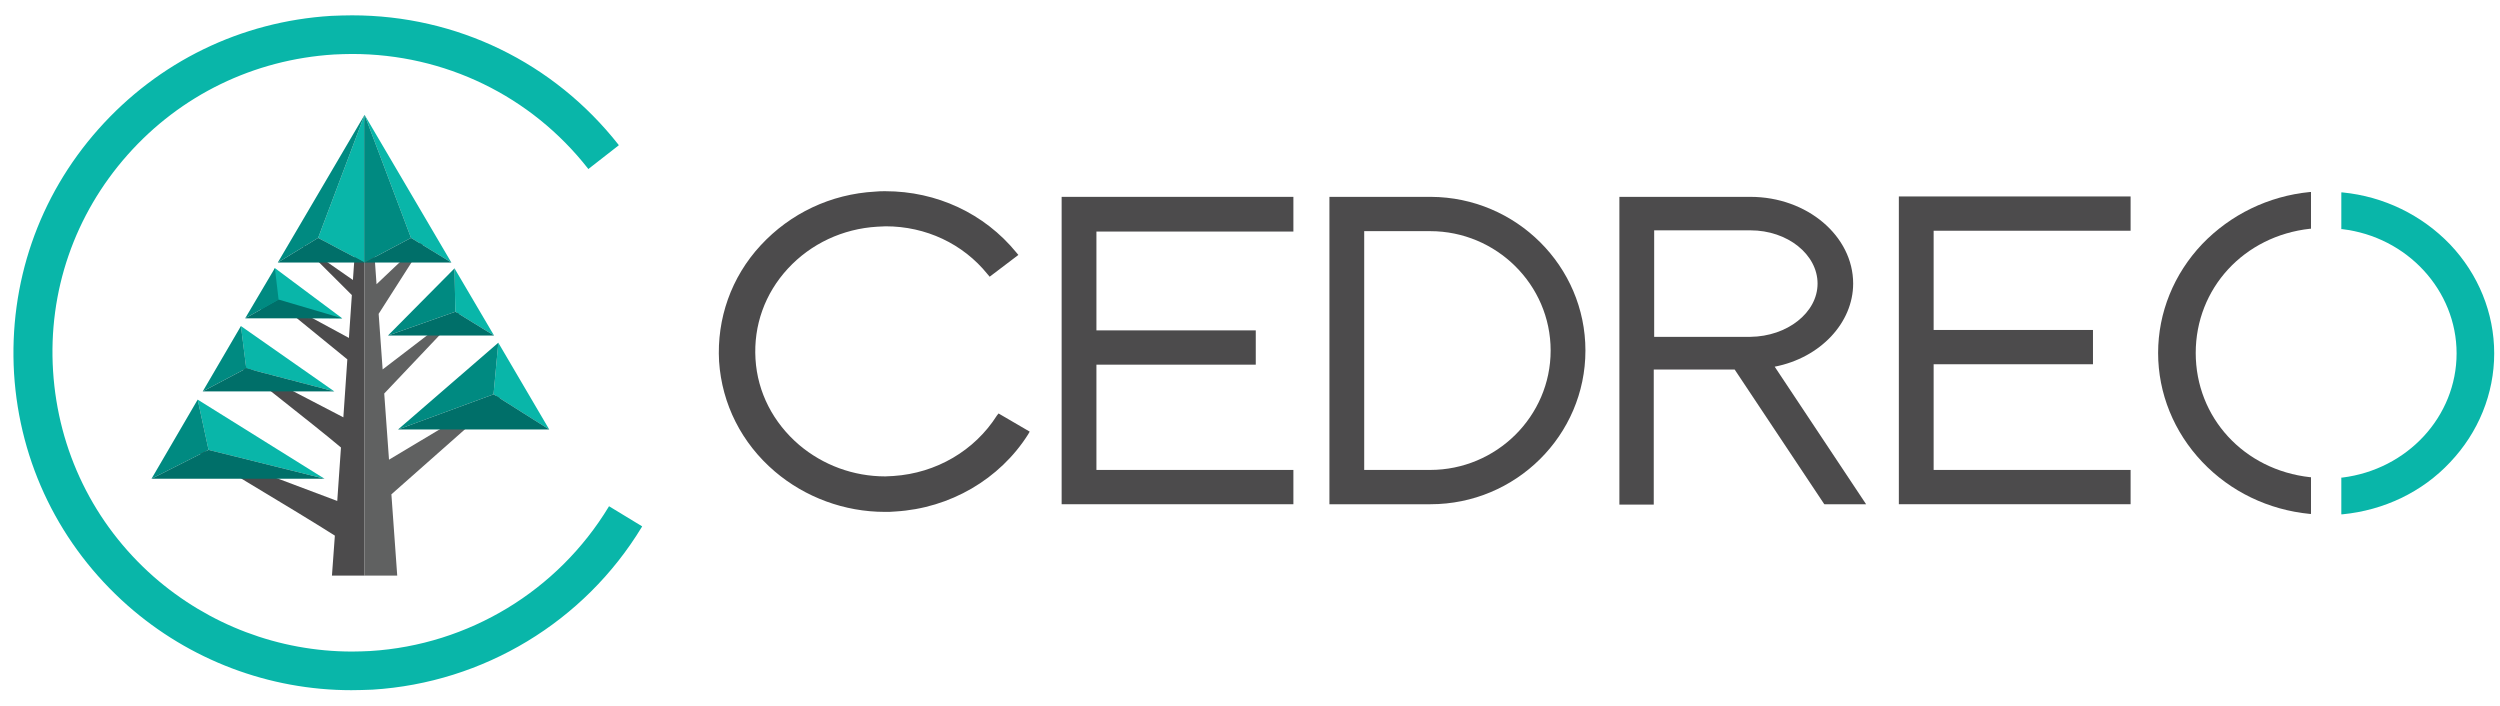 <svg width="163" height="46" viewBox="0 0 163 46" fill="none" xmlns="http://www.w3.org/2000/svg">
    <path d="M23.771 37.528V7.505L23.01 18.255L19.515 15.822L22.941 19.238L22.75 22.034L17.335 19.1L22.646 23.431L22.387 27.21L14.792 23.259C14.792 23.259 20.605 27.797 22.231 29.177L21.989 32.663L11.678 28.78C11.678 28.78 19.428 33.387 21.833 34.923L21.643 37.528H23.771Z"
          fill="#4C4B4C"/>
    <path d="M33.754 24.95L25.363 29.971L25.052 25.657L30.761 19.635L24.948 24.087L24.688 20.463L28.027 15.235L24.55 18.531L23.771 7.488V37.529H25.899L25.519 32.231L33.754 24.95Z" fill="#606161"/>
    <path d="M32.489 22.345L32.178 25.709L35.811 28.004L32.489 22.345Z" fill="#09B6A9"/>
    <path d="M29.687 20.326L29.635 17.497L32.213 21.879L29.687 20.326Z" fill="#09B6A9"/>
    <path d="M15.707 21.258L21.797 25.52L16.053 24.019L15.707 21.258Z" fill="#09B6A9"/>
    <path d="M17.922 17.479L22.316 20.757L16.832 20.705L17.922 17.479Z" fill="#09B6A9"/>
    <path d="M12.887 26.054L13.596 29.333L21.157 31.213L12.887 26.054Z" fill="#09B6A9"/>
    <path d="M23.77 7.488L26.797 15.511L29.427 17.116L23.77 7.488Z" fill="#09B6A9"/>
    <path d="M23.77 17.116V7.488L20.742 15.511L23.77 17.116Z" fill="#09B6A9"/>
    <path d="M39.74 33.025L39.705 33.008L39.688 33.042C36.366 38.529 30.553 42.049 24.151 42.446C23.754 42.464 23.356 42.481 22.958 42.481C18.183 42.481 13.598 40.738 10.017 37.598C6.107 34.147 3.788 29.384 3.46 24.191C3.131 18.997 4.861 13.993 8.321 10.093C11.781 6.194 16.556 3.882 21.764 3.554C22.162 3.536 22.56 3.519 22.958 3.519C28.996 3.519 34.619 6.245 38.338 10.991L38.355 11.025L40.345 9.472L40.328 9.438C36.106 4.071 29.774 1 22.958 1C22.508 1 22.058 1.017 21.591 1.035C15.709 1.397 10.328 4.02 6.418 8.42C2.508 12.82 0.57 18.479 0.916 24.346C1.28 30.213 3.909 35.579 8.321 39.478C12.352 43.033 17.543 45 22.906 45C23.356 45 23.823 44.983 24.29 44.965C31.522 44.517 38.096 40.548 41.85 34.354L41.868 34.319L39.74 33.025Z"
          fill="#09B6A9"/>
    <path d="M9.879 31.213L12.889 26.054L13.599 29.333L9.879 31.213Z" fill="#008A81"/>
    <path d="M32.491 22.344L25.951 28.004L32.179 25.709L32.491 22.344Z" fill="#008A81"/>
    <path d="M15.71 21.257L16.056 24.018L13.219 25.519L15.71 21.257Z" fill="#008A81"/>
    <path d="M25.293 21.878L29.687 20.325L29.636 17.496L25.293 21.878Z" fill="#008A81"/>
    <path d="M17.922 17.478L18.164 19.531L15.984 20.756L17.922 17.478Z" fill="#008A81"/>
    <path d="M23.771 17.116V7.488L26.799 15.511L23.771 17.116Z" fill="#008A81"/>
    <path d="M23.771 7.487L20.743 15.511L18.113 17.116L23.771 7.487Z" fill="#008A81"/>
    <path d="M15.984 20.756H22.317L18.164 19.531L15.984 20.756Z" fill="#006F69"/>
    <path d="M13.219 25.519H21.8L16.056 24.018L13.219 25.519Z" fill="#006F69"/>
    <path d="M9.879 31.213H21.159L13.599 29.332L9.879 31.213Z" fill="#006F69"/>
    <path d="M25.951 28.003H35.813L32.179 25.709L25.951 28.003Z" fill="#006F69"/>
    <path d="M25.293 21.878H32.213L29.687 20.325L25.293 21.878Z" fill="#006F69"/>
    <path d="M23.771 17.116H29.429L26.799 15.511L23.771 17.116Z" fill="#006F69"/>
    <path d="M23.771 17.116H18.113L20.743 15.511L23.771 17.116Z" fill="#006F69"/>
    <path d="M93.297 12.835H86.678V32.876H93.27C98.834 32.876 103.37 28.379 103.37 22.856C103.37 17.359 98.861 12.862 93.297 12.835ZM101.102 22.856C101.102 27.143 97.569 30.64 93.244 30.64H88.946V15.071H93.244C97.569 15.071 101.102 18.569 101.102 22.856Z"
          fill="#4C4B4C"/>
    <path d="M120.826 18.49C120.826 15.386 117.82 12.835 114.128 12.835H105.584V32.902H107.825V24.092H113.099L118.927 32.85L118.954 32.876H121.67L115.71 23.908C118.69 23.329 120.826 21.041 120.826 18.49ZM118.505 18.49C118.505 20.384 116.528 21.935 114.128 21.962H107.852V15.018H114.128C116.554 15.018 118.505 16.596 118.505 18.49Z"
          fill="#4C4B4C"/>
    <path d="M123.805 32.875H138.915V30.64H126.073V23.749H136.462V21.514H126.073V15.044H138.915V12.809H123.805V32.875Z" fill="#4C4B4C"/>
    <path d="M69.219 32.876H84.329V30.64H71.487V23.776H81.876V21.541H71.487V15.097H84.329V12.835H69.219V32.876Z" fill="#4C4B4C"/>
    <path d="M65 27.09C63.55 29.378 61.045 30.851 58.25 31.035C58.065 31.035 57.907 31.061 57.722 31.061C55.639 31.061 53.661 30.325 52.105 29.009C50.418 27.563 49.389 25.59 49.258 23.408C49.126 21.225 49.864 19.147 51.367 17.516C52.87 15.886 54.953 14.913 57.195 14.781C57.38 14.781 57.564 14.755 57.749 14.755C60.359 14.755 62.785 15.886 64.394 17.885L64.526 18.042L66.398 16.622L66.266 16.464C64.183 13.913 61.071 12.467 57.722 12.467C57.511 12.467 57.274 12.467 57.063 12.493C54.162 12.651 51.525 13.913 49.6 15.991C47.675 18.069 46.726 20.778 46.884 23.565C47.069 26.353 48.361 28.904 50.523 30.745C52.501 32.428 55.059 33.375 57.696 33.375C57.907 33.375 58.144 33.375 58.382 33.349C61.941 33.139 65.185 31.245 67.031 28.326L67.136 28.142L65.106 26.958L65 27.09Z"
          fill="#4C4B4C"/>
    <path d="M143.583 15.912C141.737 17.858 140.709 20.383 140.709 23.013C140.709 25.643 141.737 28.168 143.583 30.114C145.429 32.06 147.908 33.244 150.598 33.507H150.677V31.114H150.624C146.299 30.64 143.161 27.221 143.161 23.013C143.161 18.805 146.299 15.386 150.624 14.913H150.677V12.52H150.598C147.908 12.783 145.429 13.992 143.583 15.912Z"
          fill="#4C4B4C"/>
    <path d="M159.748 15.939C157.902 14.019 155.423 12.809 152.733 12.546H152.654V14.939H152.707C156.953 15.439 160.17 18.937 160.17 23.04C160.17 27.142 156.979 30.614 152.707 31.14H152.654V33.533H152.733C155.423 33.27 157.928 32.087 159.748 30.14C161.594 28.194 162.622 25.67 162.622 23.04C162.622 20.41 161.594 17.885 159.748 15.939Z"
          fill="#09B6A9"/>
</svg>